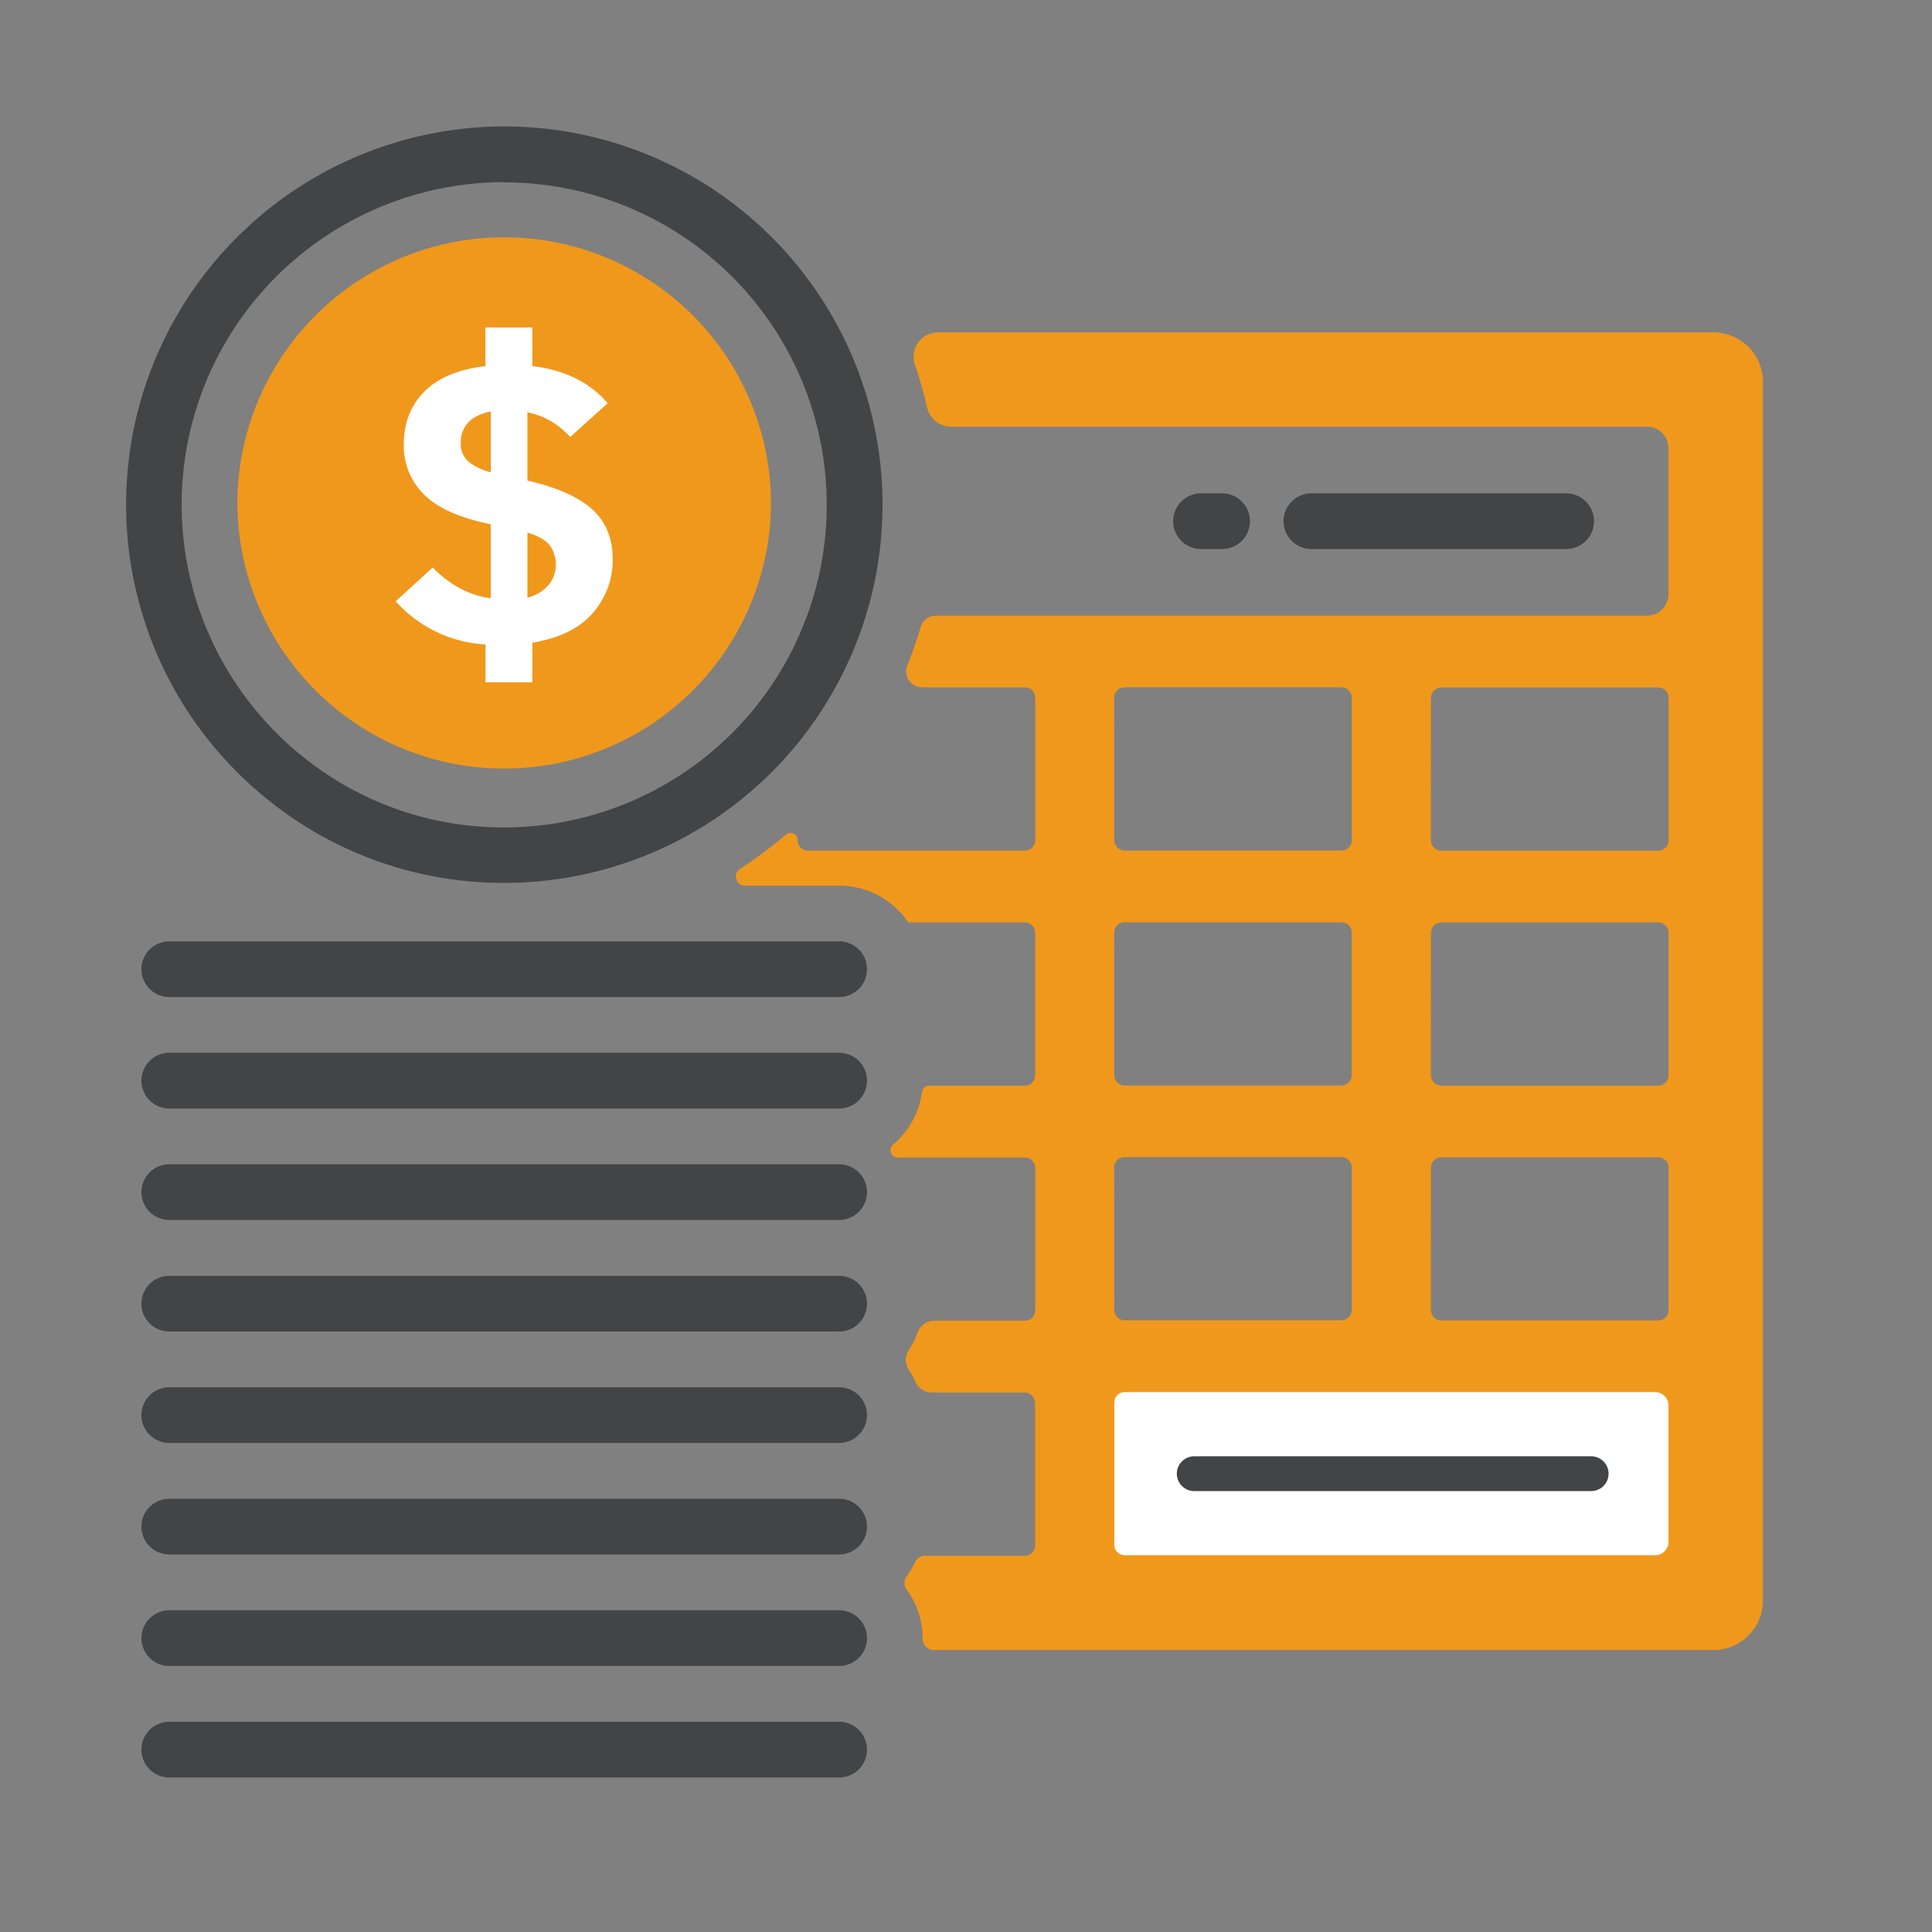 <?xml version="1.0" encoding="UTF-8"?>
<svg xmlns="http://www.w3.org/2000/svg" id="Layer_1" data-name="Layer 1" viewBox="0 0 555 555">
  <rect x="0" y="0" width="555" height="555" fill="#808080" stroke="none"/>
  <defs>
    <style>.cls-1{fill:#f0981b;}.cls-2{fill:#fff;}.cls-3,.cls-4{fill:none;stroke:#434445;stroke-linecap:round;stroke-linejoin:round;}.cls-3{stroke-width:16px;}.cls-4{stroke-width:10px;}.cls-5{fill:#434445;}</style>
  </defs>
  <path class="cls-1" d="M492.16,95.49H269.38a7,7,0,0,0-6.58,9.21,122.93,122.93,0,0,1,3.54,12.39,7,7,0,0,0,6.79,5.48h200a6.15,6.15,0,0,1,6.15,6.15v42a6.15,6.15,0,0,1-6.15,6.15H268.86a4.58,4.58,0,0,0-4.4,3.28q-1.65,5.63-3.82,11a4.6,4.6,0,0,0,4.27,6.31h29.48a3,3,0,0,1,3,3v40.89a3,3,0,0,1-3,3H232.13a3,3,0,0,1-3-3h0a2.05,2.05,0,0,0-3.4-1.56,126.17,126.17,0,0,1-13.2,9.86,2.6,2.6,0,0,0,1.44,4.76h27.08A24,24,0,0,1,260.92,265h33.46a3,3,0,0,1,3,3v40.89a3,3,0,0,1-3,3H266.92a2.09,2.09,0,0,0-2.07,1.82,23.87,23.87,0,0,1-5.94,12.81,25,25,0,0,1-2.39,2.32,2.1,2.1,0,0,0,1.39,3.67h36.48a3,3,0,0,1,3,3v40.89a3,3,0,0,1-3,3h-26a5.14,5.14,0,0,0-4.81,3.41,23.65,23.65,0,0,1-2.51,5,5.11,5.11,0,0,0,0,5.66,24.36,24.36,0,0,1,1.9,3.48,5.13,5.13,0,0,0,4.67,3.09h26.7a3,3,0,0,1,3,3v40.9a3,3,0,0,1-3,3H265.72a3.18,3.18,0,0,0-2.88,1.86,24.43,24.43,0,0,1-2.45,4.13,3.15,3.15,0,0,0,.07,3.71,23.84,23.84,0,0,1,4.6,14.11v0a3.19,3.19,0,0,0,3.16,3.24h224a14.21,14.21,0,0,0,14.21-14.21V109.71A14.21,14.21,0,0,0,492.16,95.49Zm-81.09,105a3,3,0,0,1,3-3h62.27a3,3,0,0,1,3,3v40.89a3,3,0,0,1-3,3H414.06a3,3,0,0,1-3-3Zm0,67.48a3,3,0,0,1,3-3h62.26a3,3,0,0,1,3,3v40.9a3,3,0,0,1-3,3H414.06a3,3,0,0,1-3-3Zm0,67.48a3,3,0,0,1,3-3h62.26a3,3,0,0,1,3,3v40.89a3,3,0,0,1-3,3H414.06a3,3,0,0,1-3-3Zm-91-135a3,3,0,0,1,3-3h62.27a3,3,0,0,1,3,3v40.89a3,3,0,0,1-3,3H323.09a3,3,0,0,1-3-3Zm0,67.48a3,3,0,0,1,3-3h62.25a3,3,0,0,1,3,3v40.89a3,3,0,0,1-3,3H323.09a3,3,0,0,1-3-3Zm0,67.47a3,3,0,0,1,3-3h62.26a3,3,0,0,1,3,3v40.88a3,3,0,0,1-3,3H323.09a3,3,0,0,1-3-3Z"></path>
  <path class="cls-2" d="M479.31,403.78v39.13a3.87,3.87,0,0,1-3.87,3.86H323.1a3,3,0,0,1-3-3V402.9a3,3,0,0,1,3-3H475.44A3.87,3.87,0,0,1,479.31,403.78Z"></path>
  <line class="cls-3" x1="449.91" y1="149.72" x2="376.72" y2="149.72"></line>
  <line class="cls-3" x1="351.07" y1="149.72" x2="345" y2="149.72"></line>
  <line class="cls-4" x1="457.09" y1="423.34" x2="343.06" y2="423.34"></line>
  <line class="cls-3" x1="241.06" y1="278.42" x2="48.62" y2="278.42"></line>
  <line class="cls-3" x1="241.06" y1="310.43" x2="48.62" y2="310.43"></line>
  <line class="cls-3" x1="241.06" y1="342.46" x2="48.62" y2="342.46"></line>
  <line class="cls-3" x1="241.06" y1="374.5" x2="48.62" y2="374.5"></line>
  <line class="cls-3" x1="241.06" y1="406.51" x2="48.62" y2="406.51"></line>
  <line class="cls-3" x1="241.06" y1="438.54" x2="48.62" y2="438.54"></line>
  <line class="cls-3" x1="241.06" y1="470.58" x2="48.62" y2="470.58"></line>
  <line class="cls-3" x1="241.06" y1="502.61" x2="48.62" y2="502.61"></line>
  <path class="cls-1" d="M221.49,145a76.66,76.66,0,0,1-153.31,0c0-1.38,0-2.75.11-4.11a77.86,77.86,0,0,1,1-9.11A76.66,76.66,0,0,1,221.49,145Z"></path>
  <path class="cls-5" d="M144.84,52.39a92.65,92.65,0,0,1,0,185.3,91.65,91.65,0,0,1-57.13-19.75,92.82,92.82,0,0,1-18-18.79,90.35,90.35,0,0,1-7.57-12.44A92.69,92.69,0,0,1,52.18,145c0-1.72,0-3.41.14-5a95,95,0,0,1,1.24-11,92.79,92.79,0,0,1,91.28-76.68m0-16a108.8,108.8,0,0,0-107,89.92,112.19,112.19,0,0,0-1.46,12.89c-.1,1.84-.16,3.82-.16,5.84a108.72,108.72,0,0,0,41.65,85.49,107.51,107.51,0,0,0,67,23.16,108.65,108.65,0,1,0,0-217.3Z"></path>
  <path class="cls-2" d="M139.46,196V185.14a37.29,37.29,0,0,1-25.79-12.42l10.65-9.7a32.08,32.08,0,0,0,7.57,5.85,25.93,25.93,0,0,0,9.1,3V150.6q-13.36-2.72-19.16-8.52A19.58,19.58,0,0,1,116,127.65q0-9.33,6-15.25t17.45-7.22V94.07h13.48v11.11a37.58,37.58,0,0,1,12.42,3.49,29.67,29.67,0,0,1,9.22,7.16l-10.76,9.7a24.64,24.64,0,0,0-5.09-4.26,22.22,22.22,0,0,0-7.21-2.84v19.63q12.54,2.85,18.51,8.16t6,14.43A23,23,0,0,1,170.38,176q-5.61,6.63-17.44,8.63V196Zm-7.1-68.84a6.83,6.83,0,0,0,2.07,5.32,16.59,16.59,0,0,0,6.56,3.2V118.19c-3,.64-5.18,1.72-6.56,3.26A8.25,8.25,0,0,0,132.36,127.18ZM159.68,162a9.22,9.22,0,0,0-1.54-5q-1.53-2.43-6.62-4v18.68a11.6,11.6,0,0,0,6.15-3.72A9.37,9.37,0,0,0,159.68,162Z"></path>
</svg>
